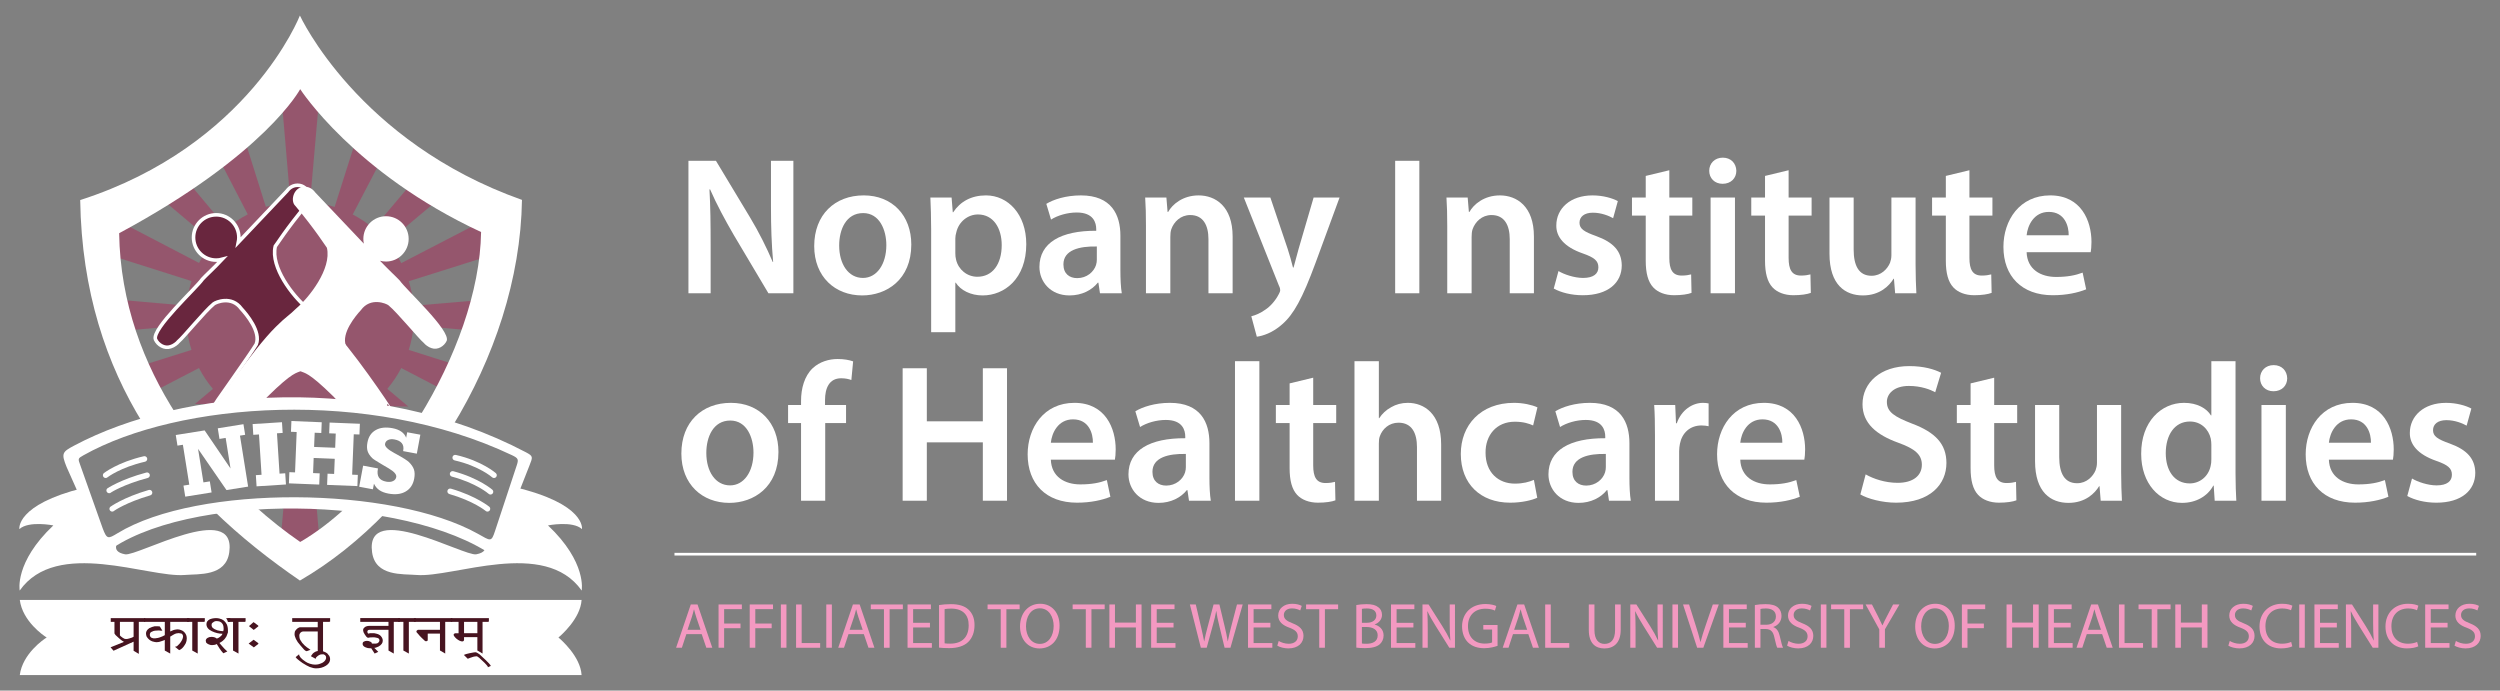 <?xml version="1.0" encoding="utf-8"?>
<!-- Generator: Adobe Illustrator 16.0.0, SVG Export Plug-In . SVG Version: 6.00 Build 0)  -->
<!DOCTYPE svg PUBLIC "-//W3C//DTD SVG 1.1//EN" "http://www.w3.org/Graphics/SVG/1.1/DTD/svg11.dtd">
<svg version="1.1" id="Layer_1_copy_4" xmlns="http://www.w3.org/2000/svg" xmlns:xlink="http://www.w3.org/1999/xlink" x="0px"
	 y="0px" width="467px" height="129px" viewBox="0 0 467 129" enable-background="new 0 0 467 129" xml:space="preserve">
<rect x="0" y="0" width="467" height="129" fill="#808080" stroke="none"/>
<g>
	<g>
		<path fill="#95566D" d="M59.09,94.025h-6.066l-0.209,2.373l-0.602,6.842c0.318,0.24,0.635,0.48,0.959,0.719h6.188
			c0.184-0.127,0.363-0.266,0.545-0.395l-0.604-7.066L59.09,94.025z"/>
		<g>
			<path fill="#FFFFFF" d="M42.113,75.539l0.666,0.008c-0.135-0.107-0.281-0.199-0.412-0.309L42.113,75.539z"/>
			<path fill="#FFFFFF" d="M68.936,75.854l1.367,0.016l-0.537-0.641C69.502,75.451,69.211,75.643,68.936,75.854z"/>
			<path fill="#95566D" d="M77.266,60.78l13.525,1.188c0.736-2.051,1.4-4.11,1.969-6.175l-15.494,1.322
				c-0.135-1.582-0.441-3.116-0.906-4.582l18.33-5.773c0.414-2.701,0.682-5.386,0.779-8.033c-0.076-0.027-0.146-0.058-0.221-0.086
				L74.957,49.148c-0.723-1.394-1.594-2.694-2.6-3.888l13.139-11.016c-2.039-1.083-3.961-2.216-5.775-3.381l-9.949,11.807
				c-1.189-1.004-2.492-1.879-3.885-2.605l7.252-13.915c-1.896-1.511-3.635-3.034-5.217-4.54l-5.414,17.047
				c-1.469-0.465-3.002-0.773-4.588-0.913l2.09-23.82h-7.789l2.033,23.817c-1.586,0.133-3.121,0.442-4.59,0.903l-5.18-16.447
				c-1.548,1.499-3.252,3.007-5.123,4.494l6.918,13.352c-1.398,0.724-2.703,1.599-3.896,2.6l-9.517-11.354
				c-1.803,1.131-3.719,2.223-5.757,3.259L39.79,45.232c-1.005,1.19-1.884,2.494-2.61,3.887L17.233,38.727
				c-0.074,0.025-0.145,0.053-0.219,0.078c0.082,2.692,0.285,5.338,0.6,7.937l18.158,5.764c-0.467,1.469-0.779,3.007-0.915,4.595
				l-15.646-1.374c0.5,2.113,1.082,4.19,1.748,6.229l13.897-1.188c0.134,1.588,0.445,3.127,0.909,4.597l-12.04,3.791
				c0.789,1.775,1.642,3.521,2.569,5.23l10.873-5.633c0.727,1.395,1.601,2.699,2.605,3.896l-3.369,2.824l5.708,0.066l0.254-0.301
				c0.131,0.109,0.277,0.201,0.412,0.309l26.156,0.307c0.275-0.211,0.566-0.402,0.83-0.625l0.537,0.641l5.969,0.07l-3.92-3.301
				c1.008-1.193,1.879-2.498,2.604-3.887l10.389,5.412c0.91-1.691,1.764-3.404,2.557-5.131l-11.541-3.668
				C76.824,63.899,77.131,62.364,77.266,60.78z"/>
		</g>
		<path fill="#69263E" stroke="#FFFFFF" stroke-width="0.67" stroke-miterlimit="10" d="M44.615,44.36
			c0-2.337-1.896-4.231-4.231-4.231c-2.339,0-4.234,1.895-4.234,4.231s1.896,4.231,4.234,4.231c0.389,0,0.768-0.054,1.124-0.151
			c-1.528,1.623-3.135,3.086-3.695,3.704c-1.133,1.661-9.522,9.296-8.767,11.263c0.452,0.984,1.662,1.774,2.834,1.357
			c0.568-0.148,1.247-0.697,1.418-0.941c1.002-0.826,4.967-5.71,6.632-7.067c0.379-0.304,3.324-1.589,5.138,0.906
			c0.981,1.058,3.704,4.308,2.798,6.651c-0.982,1.661-8.238,11.864-8.391,12.171c0,0,8.162-0.754,8.615-0.834
			c-0.225,0,6.35-7.408,8.09-6.65c0.906,0.451,1.514,0.076,6.348,4.836c0.379,0.455,1.586,1.588,1.586,1.588l0.303,0.379
			c0,0,6.803,0.227,8.314,0.451c0.072,0-7.332-11.105-11.791-15.493c-1.889-1.89-2.492-2.116-3.777-3.402
			c-2.422-2.04-6.65-7.405-5.744-11.337c0.15-0.151,2.115-3.325,5.895-7.822c1.098-0.982,0.225-3.967-2.156-3.553
			c-1.02,0.189-1.547,1.02-1.547,1.02s-4.793,5.041-9.088,9.585C44.582,44.964,44.615,44.667,44.615,44.36z"/>
		<path fill="#FFFFFF" d="M67.873,44.626c0-2.341,1.893-4.235,4.232-4.235c2.338,0,4.232,1.895,4.232,4.235
			c0,2.337-1.895,4.231-4.232,4.231c-0.391,0-0.768-0.054-1.127-0.151c1.531,1.623,3.135,3.085,3.695,3.701
			c1.133,1.664,9.523,9.301,8.77,11.262c-0.455,0.984-1.662,1.778-2.834,1.364c-0.568-0.155-1.25-0.702-1.418-0.948
			c-1.006-0.824-4.973-5.706-6.635-7.064c-0.375-0.303-3.322-1.588-5.137,0.907c-0.982,1.058-3.705,4.308-2.799,6.651
			c0.984,1.665,8.24,11.868,8.391,12.169c0,0-8.16-0.756-8.615-0.832c0.225,0-6.348-7.404-8.088-6.65
			c-0.906,0.451-1.512,0.072-6.35,4.838c-0.377,0.451-1.586,1.586-1.586,1.586l-0.303,0.375c0,0-6.803,0.23-8.314,0.455
			c-0.074,0,7.332-11.109,11.791-15.493c1.889-1.893,2.496-2.117,3.781-3.402c2.414-2.04,6.65-7.405,5.74-11.337
			c-0.148-0.151-2.115-3.325-5.893-7.822c-1.096-0.982-0.227-3.967,2.154-3.553c1.02,0.189,1.547,1.02,1.547,1.02
			s4.793,5.04,9.092,9.585C67.906,45.229,67.873,44.929,67.873,44.626z"/>
		<g>
			<path fill-rule="evenodd" clip-rule="evenodd" fill="#FFFFFF" d="M32.935,77.432c-6.064-9.426-10.479-20.839-10.678-33.867
				c27.36-14.71,33.815-26.912,33.819-26.912c0.006,0,10.061,15.67,33.791,26.691c-0.17,11.086-4.824,23.707-11.582,34.619
				c2.096,0.516,4.158,1.1,6.182,1.752c7.82-12.752,12.814-27.627,13.039-42.375C66.807,26.454,56.025,2.902,56.021,2.902
				c-0.006,0-9.456,24.319-41.04,34.47c0.26,17.113,4.932,30.718,11.707,41.685C28.712,78.451,30.794,77.904,32.935,77.432z"/>
			<path fill-rule="evenodd" clip-rule="evenodd" fill="#FFFFFF" d="M64.865,94.586c-2.875,2.678-5.834,4.945-8.787,6.652
				c-2.746-1.887-5.719-4.209-8.719-6.926c-2.665,0.182-5.238,0.465-7.693,0.846c5.316,5.221,10.961,9.582,16.359,13.289
				c5.723-3.309,11.193-7.689,16.182-12.848C69.848,95.176,67.396,94.836,64.865,94.586z"/>
		</g>
		<g>
			<path fill-rule="evenodd" clip-rule="evenodd" fill="#FFFFFF" d="M3.697,112.072h104.943c-0.205,3.494-3.895,6.658-4.324,7.014
				c0.43,0.357,4.119,3.525,4.324,7.012H3.697c0.505-3.971,4.468-6.682,5.024-7.012C8.165,118.758,4.202,116.045,3.697,112.072"/>
			<g>
				<g>
					<path fill="#471420" d="M27.142,116.1H27.06v0.063h-1.13v5.982l-0.973-0.578v-1.779l-0.063,0.041l-0.356,0.143l-0.42,0.098
						h-0.436c-0.13,0-0.312-0.057-0.544-0.176c-0.23-0.121-0.527-0.336-0.881-0.648l-0.647-0.594l-0.129-0.17l-0.099-0.162v-2.156
						h-0.694v-0.701h6.454V116.1z M24.957,118.938v-2.775h-2.555v2.492c0,0.057,0.066,0.135,0.193,0.236l0.34,0.256l0.309,0.174
						l0.29,0.051c0.194,0,0.404-0.039,0.63-0.113l0.31-0.098c0.106-0.025,0.226-0.074,0.355-0.148L24.957,118.938z"/>
					<path fill="#471420" d="M25.055,119.785h-0.078l0.043,0.043l-3.811,1.73l-0.555-0.641l4.4-1.783V119.785z"/>
					<path fill="#471420" d="M35.378,116.1h-0.082v0.063H31.8v1.795l0.396-0.172c0.145-0.072,0.304-0.129,0.479-0.16l0.435-0.064
						c0.278,0,0.513,0.049,0.708,0.137c0.437,0.148,0.759,0.457,0.965,0.922l0.078,0.297l0.031,0.318
						c0,0.346-0.064,0.65-0.192,0.922l-0.212,0.355c-0.29,0.477-0.629,0.789-1.02,0.934l-0.793-0.637
						c0.139,0,0.275-0.039,0.404-0.111l0.471-0.467l0.227-0.295l0.242-0.404c0.119-0.256,0.179-0.479,0.179-0.666l-0.05-0.232
						c-0.064-0.172-0.166-0.27-0.307-0.295l-0.453-0.076c-0.131,0-0.277,0.023-0.444,0.057c-0.167,0.039-0.369,0.127-0.608,0.275
						l-0.24,0.146l-0.295,0.172v3.172l-1.018-0.563v-1.99l-0.211,0.096l-0.241,0.086l-0.614,0.197l-0.455,0.049
						c-0.205,0-0.469-0.049-0.792-0.146c-0.433-0.15-0.786-0.441-1.067-0.881c-0.045-0.104-0.076-0.205-0.098-0.299
						c-0.022-0.096-0.031-0.197-0.031-0.305c0-0.271,0.113-0.527,0.34-0.768l0.275-0.223c0.334-0.168,0.662-0.285,0.986-0.352h0.404
						h0.258l0.325,0.039l0.469,0.783h-0.325l-0.241-0.035h-0.177c-0.271,0-0.477,0.012-0.616,0.035
						c-0.161,0-0.395,0.078-0.698,0.236c-0.063,0.027-0.127,0.078-0.192,0.164c-0.063,0.123-0.097,0.246-0.097,0.363
						c0,0.277,0.123,0.471,0.371,0.588l0.291,0.074h0.391l0.469-0.072c0.141-0.025,0.404-0.113,0.793-0.271l0.145-0.072l0.34-0.17
						v-2.486h-3.883v-0.701h8.479V116.1z"/>
					<path fill="#471420" d="M38.258,116.1h-0.082v0.063h-1.245v5.922l-1.019-0.563v-5.359h-0.988v-0.701h3.334V116.1z"/>
					<path fill="#471420" d="M42.577,117.734h-0.163l0.163-0.012v0.195c0,0.082,0,0.162,0,0.225l-0.132,0.357
						c-0.063,0.248-0.18,0.479-0.354,0.693c-0.063,0.123-0.227,0.297-0.486,0.52c-0.117,0.105-0.322,0.236-0.615,0.395l0.293,0.354
						l0.354,0.404l0.325,0.354l0.502,0.473l-0.745,0.342l-0.371-0.436l-0.339-0.465l-0.196-0.316l-0.322-0.512l-0.323,0.137
						l-0.469,0.061h-0.293c-0.109-0.02-0.238-0.057-0.389-0.121c-0.227-0.098-0.393-0.211-0.502-0.34l-0.08-0.342
						c0-0.215,0.107-0.395,0.323-0.533l0.34-0.152l0.421-0.047c0.387,0,0.717,0.104,0.987,0.318l0.29-0.123
						c0.206-0.113,0.389-0.258,0.552-0.432l0.112-0.133l0.098-0.213c-0.647,0-1.309-0.156-1.983-0.477
						c-0.673-0.318-1.011-0.76-1.011-1.326c0-0.389,0.215-0.688,0.648-0.912l0.403-0.123c0.13-0.023,0.248-0.045,0.355-0.061
						c0.108-0.016,0.231-0.025,0.374-0.025c0.268,0,0.506,0.031,0.711,0.098c0.563,0.123,0.992,0.469,1.295,1.039
						C42.503,116.924,42.577,117.305,42.577,117.734z M41.769,117.328c0-0.584-0.226-0.986-0.681-1.203
						c-0.215-0.072-0.431-0.107-0.646-0.107c-0.238,0-0.445,0.078-0.631,0.24c-0.096,0.047-0.178,0.119-0.243,0.215l-0.048,0.268
						c0,0.227,0.082,0.416,0.247,0.572c0.164,0.15,0.448,0.297,0.853,0.436l0.479,0.098l0.588,0.063l0.034-0.063l0.049-0.256
						V117.328z M43.03,116.1h-0.081v0.063h-0.291l-0.42-0.701h0.792V116.1z"/>
					<path fill="#471420" d="M45.877,116.1h-0.08v0.063h-1.248v5.922l-1.018-0.563v-5.359h-0.987v-0.701h3.333V116.1z"/>
					<path fill="#471420" d="M48.289,120.258l-0.875,0.676l-0.971-0.713l0.922-0.717l0.906,0.652l-0.047,0.051L48.289,120.258z
						 M48.289,116.971l-0.891,0.701l-0.89-0.713l0.856-0.75l0.906,0.674l-0.047,0.051L48.289,116.971z"/>
					<path fill="#471420" d="M61.668,116.1h-0.082v0.063h-1.244v5.922l-0.988-0.506v-3.621h-2.672c-0.104,0-0.211,0.018-0.322,0.059
						l-0.242,0.174l-0.162,0.246l-0.047,0.307l0.047,0.42c0.014,0.064,0.035,0.137,0.066,0.215c0.031,0.08,0.07,0.154,0.115,0.229
						c0.18,0.34,0.436,0.658,0.756,0.947l0.404,0.34l0.699,0.492l-0.711,0.26c-0.186-0.041-0.354-0.148-0.502-0.322l-0.711-0.814
						c-0.348-0.379-0.609-0.764-0.795-1.15c-0.09-0.197-0.152-0.365-0.193-0.502c-0.045-0.135-0.063-0.273-0.063-0.412
						c0-0.297,0.057-0.521,0.174-0.668l0.164-0.199l0.191-0.182l0.229-0.139l0.211-0.086h0.209h3.154v-1.008h-4.771v-0.701h7.086
						V116.1z"/>
					<path fill="#471420" d="M61.666,123.133c0,0.482-0.26,0.891-0.783,1.221c-0.521,0.332-1.129,0.496-1.82,0.496
						c-0.348,0-0.744-0.084-1.199-0.256c-0.354-0.148-0.803-0.395-1.342-0.738c-0.354-0.244-0.65-0.471-0.891-0.674
						c-0.193-0.15-0.326-0.293-0.404-0.432l0.646-0.531c0,0.398,0.402,0.854,1.201,1.377c0.205,0.152,0.479,0.279,0.82,0.389
						c0.348,0.111,0.666,0.168,0.957,0.168c0.281,0,0.518-0.031,0.711-0.088c0.303-0.092,0.539-0.188,0.713-0.285
						c0.215-0.135,0.373-0.275,0.471-0.426c0.098-0.148,0.154-0.295,0.178-0.436l-0.049-0.336c-0.031-0.066-0.088-0.135-0.164-0.211
						l-0.258-0.137h-0.369c-0.229,0-0.484,0.107-0.766,0.332l-0.256,0.234l-0.098,0.268l-0.891-0.492l0.229-0.318l0.16-0.209
						c0.129-0.117,0.311-0.23,0.533-0.344c0.098-0.031,0.197-0.061,0.301-0.086c0.102-0.025,0.234-0.037,0.398-0.037
						c0.514,0,0.99,0.15,1.424,0.455l0.404,0.502C61.621,122.73,61.666,122.928,61.666,123.133z"/>
					<path fill="#471420" d="M74.723,116.1h-0.082v0.063h-1.082v5.922l-0.988-0.563v-3.871h-3.576l-0.176,0.033l-0.098,0.074
						l-0.082,0.113l-0.014,0.17l0.045,0.18l0.102,0.143l0.34-0.076h0.436c0.162,0,0.285,0,0.373,0c0.082,0,0.203,0.025,0.357,0.076
						c0.496,0.098,0.855,0.348,1.07,0.742c0.104,0.168,0.154,0.357,0.154,0.572c0,0.438-0.268,0.805-0.809,1.105l-0.488,0.195
						l-0.285,0.051l0.742,0.734l-0.678,0.322l-0.648-0.998l-0.113,0.018c-0.379,0-0.676-0.059-0.891-0.162
						c-0.398-0.154-0.598-0.383-0.598-0.676l0.049-0.234c0.033-0.074,0.1-0.135,0.197-0.182l0.248-0.102l0.314-0.037l0.326,0.037
						l0.314,0.123c0.188,0.072,0.281,0.189,0.281,0.344l0.373,0.014h0.389l0.307-0.086c0.15-0.076,0.266-0.211,0.34-0.41v-0.162
						c0-0.174-0.105-0.309-0.324-0.396l-0.404-0.086c-0.119-0.029-0.275-0.037-0.467-0.037c-0.434,0-0.752,0.031-0.957,0.094
						l-0.256-0.18l-0.295-0.398l-0.258-0.463l-0.082-0.371c0-0.113,0.025-0.221,0.066-0.318l0.258-0.268
						c0.086-0.07,0.229-0.131,0.42-0.188l0.373-0.051h3.623v-0.748h-5.273v-0.701h7.426V116.1z"/>
					<path fill="#471420" d="M77.699,116.1h-0.08v0.063h-1.246v5.922l-1.021-0.563v-5.359h-0.982v-0.701h3.33V116.1z"/>
					<path fill="#471420" d="M84.498,116.1h-0.082v0.063h-1.248v5.922l-0.984-0.578v-3.154H79.9v1.189
						c0,0.158-0.1,0.234-0.291,0.234H79.48l-0.127-0.076l-0.584-0.553l-0.357-0.359l-0.193-0.234l-0.438-0.492l0.016-0.121
						c0-0.109,0.088-0.207,0.262-0.289h0.094h4.031v-1.488h-4.871v-0.701h7.186V116.1z"/>
					<path fill="#471420" d="M91.326,116.1h-0.082v0.063h-1.104v5.922l-0.969-0.574v-2.498h-2.488v0.492
						c0,0.184-0.107,0.287-0.311,0.318c-0.293,0-0.646-0.16-1.066-0.482l-0.213-0.197l-0.211-0.248
						c-0.098-0.113-0.143-0.221-0.143-0.322c0-0.139,0.107-0.234,0.322-0.285h0.6v-2.125h-1.455v-0.701h7.119V116.1z
						 M89.254,118.352h-0.082v-2.189h-2.488v2.125h2.57V118.352z"/>
					<path fill="#471420" d="M91.68,124.332l-0.064,0.025l0.051,0.047l-0.537,0.246c0-0.104-0.021-0.176-0.066-0.217l-0.223-0.271
						l-0.307-0.332l-0.326-0.307l-0.662-0.615l-0.322-0.246l-0.197-0.072c-0.115,0-0.246,0.018-0.387,0.049
						c-0.162,0.023-0.352,0.08-0.568,0.162l-0.256,0.084l-0.439,0.174l-0.73-0.717c0.057-0.041,0.188-0.092,0.393-0.156l0.66-0.162
						l0.713-0.135l0.373-0.049c0.184,0,0.445,0.127,0.777,0.379l1.098,1.021l0.684,0.688L91.68,124.332z"/>
				</g>
			</g>
			<path fill-rule="evenodd" clip-rule="evenodd" fill="#FFFFFF" d="M98.248,84.488C69.9,69.553,34.124,72.459,13.862,83.234
				c-2.236,1.189-2.461,1.436-1.408,4.029l7.178,16.105c14.796-11.508,56.181-11.008,72.603,0.543l6.639-16.873
				C99.533,85.359,99.643,85.227,98.248,84.488z M96.533,86.912L92.49,99.137c-0.717,2.221-0.844,1.902-3.227,0.572
				c-15.951-8.912-52.31-9.24-67.297-0.107c-1.788,1.086-2.006,1.172-2.805-0.967l-4.144-11.682
				c-0.467-1.281-0.512-1.297,0.584-1.91c17.707-9.951,53.386-12.656,80.011-0.025C96.82,85.59,96.896,85.811,96.533,86.912z"/>
			<path fill="#FFFFFF" d="M20.103,89.145c-0.208,0.203-0.536,0.197-0.738-0.008S19.169,88.6,19.375,88.4
				c0.011-0.014,2.604-2.057,7.493-3.174c0.28-0.063,0.562,0.111,0.625,0.391c0.064,0.281-0.111,0.563-0.393,0.629
				C22.502,87.299,20.112,89.137,20.103,89.145"/>
			<path fill="#FFFFFF" d="M20.773,91.975c-0.198,0.209-0.528,0.215-0.737,0.016c-0.211-0.199-0.217-0.527-0.019-0.734
				c0.01-0.014,2.477-1.689,7.319-2.988c0.279-0.072,0.562,0.096,0.639,0.369c0.073,0.281-0.092,0.566-0.369,0.641
				C23.048,90.5,20.782,91.965,20.773,91.975"/>
			<path fill="#FFFFFF" d="M21.348,95.402c-0.193,0.207-0.524,0.227-0.737,0.031s-0.227-0.525-0.032-0.74
				c0.011-0.008,2.389-1.762,7.207-3.166c0.278-0.08,0.566,0.078,0.647,0.359c0.082,0.275-0.078,0.564-0.355,0.646
				C23.545,93.854,21.357,95.389,21.348,95.402"/>
			<path fill="#FFFFFF" d="M91.912,89.145c0.209,0.203,0.541,0.197,0.742-0.008c0.199-0.205,0.197-0.537-0.012-0.736
				c-0.01-0.014-2.604-2.303-7.494-3.42c-0.277-0.064-0.559,0.109-0.623,0.391c-0.066,0.281,0.111,0.563,0.393,0.629
				C89.52,87.051,91.906,89.137,91.912,89.145"/>
			<path fill="#FFFFFF" d="M91.246,92.221c0.199,0.209,0.527,0.219,0.738,0.02c0.209-0.199,0.215-0.531,0.018-0.738
				c-0.014-0.014-2.473-2.184-7.32-3.48c-0.275-0.072-0.563,0.092-0.639,0.373c-0.072,0.273,0.092,0.564,0.373,0.637
				C88.973,90.25,91.236,92.209,91.246,92.221"/>
			<path fill="#FFFFFF" d="M90.672,95.402c0.191,0.207,0.523,0.227,0.736,0.031c0.215-0.195,0.227-0.525,0.033-0.74
				c-0.012-0.008-2.393-2.008-7.205-3.412c-0.279-0.08-0.568,0.078-0.648,0.359c-0.082,0.275,0.076,0.564,0.354,0.646
				C88.473,93.605,90.658,95.389,90.672,95.402"/>
			<g>
				<path fill="#FFFFFF" d="M39.526,91.988l-4.922,0.789l-0.332-2.068l1.086-0.174l-1.193-7.453l-1.016,0.16l-0.316-1.982
					l5.392-0.861l4.838,7.115l-0.91-5.711l-1.156,0.188l-0.316-1.984l4.795-0.768l0.318,1.984l-0.967,0.154l1.523,9.521
					l-4.043,0.646l-5.309-7.699L38,90.111l1.196-0.191L39.526,91.988z"/>
				<path fill="#FFFFFF" d="M48.857,88.688l-0.479-7.531l-1.063,0.068l-0.127-2.008l5.484-0.348l0.129,2.002l-1.063,0.072
					l0.479,7.533l1.063-0.07l0.135,2.094l-5.488,0.348l-0.133-2.09L48.857,88.688z"/>
				<path fill="#FFFFFF" d="M53.969,90.291l0.082-2.09l1.064,0.041l0.303-7.541l-1.063-0.045l0.082-2.008l5.662,0.23l-0.08,2.006
					l-1.234-0.051l-0.111,2.656l3.939,0.156l0.104-2.654l-1.225-0.049l0.078-2.008l5.656,0.227l-0.078,2.006l-1.064-0.043
					l-0.301,7.543l1.061,0.045l-0.082,2.09l-5.658-0.223l0.084-2.094l1.229,0.047l0.115-2.826l-3.939-0.158l-0.109,2.826
					l1.234,0.051l-0.082,2.094L53.969,90.291z"/>
				<path fill="#FFFFFF" d="M69.854,90.355L69.658,91.4l-2.561-0.477l0.734-3.938l2.777,0.518l-0.023,0.1
					c-0.125,0.676-0.059,1.207,0.197,1.602c0.256,0.389,0.709,0.648,1.363,0.768c0.496,0.092,0.92,0.061,1.26-0.102
					c0.348-0.156,0.551-0.41,0.613-0.754c0.088-0.467-0.359-0.994-1.342-1.582l-0.102-0.063c-0.307-0.182-0.721-0.424-1.238-0.73
					c-1.008-0.588-1.607-0.977-1.799-1.166c-0.445-0.441-0.736-0.881-0.873-1.322c-0.135-0.441-0.145-0.979-0.025-1.607
					c0.197-1.068,0.711-1.838,1.539-2.305c0.826-0.475,1.873-0.592,3.139-0.357c0.67,0.127,1.219,0.338,1.645,0.641
					c0.43,0.297,0.732,0.682,0.91,1.146l0.193-1.025l2.457,0.453l-0.66,3.545l-2.559-0.479l0.021-0.119
					c0.102-0.559,0.016-1.008-0.262-1.357c-0.281-0.348-0.738-0.582-1.379-0.701c-0.475-0.086-0.867-0.055-1.186,0.098
					c-0.318,0.148-0.512,0.391-0.57,0.729c-0.09,0.469,0.492,1.043,1.738,1.715c0.148,0.082,0.266,0.143,0.352,0.189
					c0.703,0.389,1.232,0.695,1.582,0.92c0.354,0.225,0.609,0.414,0.773,0.564c0.484,0.469,0.799,0.936,0.957,1.408
					c0.152,0.471,0.164,1.033,0.045,1.688c-0.205,1.111-0.736,1.916-1.59,2.412c-0.852,0.502-1.932,0.629-3.23,0.389
					c-0.691-0.129-1.254-0.344-1.686-0.639C70.438,91.268,70.1,90.867,69.854,90.355z"/>
			</g>
			<path fill-rule="evenodd" clip-rule="evenodd" fill="#FFFFFF" d="M23.378,103.547c-3.046-0.557-1.251-2.674-0.444-3.471
				l-3.382,1.213L15.559,91.15c-12.686,3.148-11.94,7.684-11.94,7.684c1.773-1.604,6.346-0.686,6.346-0.686
				c-7.314,6.91-6.285,12.168-6.285,12.168c6.916-9.828,24.032-2.34,30.834-2.912c2.59-0.217,7.69,0.311,8.315-4.246
				C44.167,93.412,25.656,103.957,23.378,103.547z"/>
			<path fill-rule="evenodd" clip-rule="evenodd" fill="#FFFFFF" d="M108.713,98.834c0,0,0.773-4.729-12.775-7.881l-4.043,11.402
				l-1.328-0.633c0.268,0.76,0.039,1.521-1.613,1.824c-2.277,0.41-20.785-10.135-19.449-0.389c0.621,4.557,5.723,4.029,8.314,4.246
				c6.803,0.572,23.918-6.916,30.838,2.912c0,0,1.029-5.258-6.291-12.168C102.365,98.148,106.939,97.23,108.713,98.834z"/>
		</g>
	</g>
	<g>
		<path fill="#F399C1" d="M128.212,118.457L127.373,121h-1.08l2.747-8.084h1.259l2.758,8.084h-1.115l-0.863-2.543H128.212z
			 M130.862,117.641l-0.792-2.326c-0.18-0.527-0.3-1.008-0.419-1.475h-0.024c-0.12,0.479-0.251,0.971-0.408,1.463l-0.792,2.338
			H130.862z"/>
		<path fill="#F399C1" d="M134.225,112.916h4.354v0.875h-3.31v2.688h3.058v0.863h-3.058V121h-1.043V112.916z"/>
		<path fill="#F399C1" d="M140.045,112.916h4.354v0.875h-3.31v2.688h3.058v0.863h-3.058V121h-1.043V112.916z"/>
		<path fill="#F399C1" d="M146.908,112.916V121h-1.043v-8.084H146.908z"/>
		<path fill="#F399C1" d="M148.709,112.916h1.043v7.207h3.454V121h-4.498V112.916z"/>
		<path fill="#F399C1" d="M155.392,112.916V121h-1.043v-8.084H155.392z"/>
		<path fill="#F399C1" d="M158.5,118.457L157.66,121h-1.08l2.747-8.084h1.259l2.758,8.084h-1.115l-0.864-2.543H158.5z
			 M161.15,117.641l-0.792-2.326c-0.18-0.527-0.3-1.008-0.419-1.475h-0.024c-0.12,0.479-0.251,0.971-0.408,1.463l-0.792,2.338
			H161.15z"/>
		<path fill="#F399C1" d="M165.124,113.803h-2.459v-0.887h5.985v0.887h-2.471V121h-1.055V113.803z"/>
		<path fill="#F399C1" d="M173.714,117.209h-3.142v2.914h3.502V121h-4.545v-8.084h4.366v0.875h-3.322v2.555h3.142V117.209z"/>
		<path fill="#F399C1" d="M175.408,113.023c0.636-0.096,1.391-0.168,2.219-0.168c1.499,0,2.566,0.348,3.274,1.008
			c0.72,0.66,1.14,1.596,1.14,2.902c0,1.32-0.408,2.398-1.164,3.143c-0.755,0.756-2.003,1.164-3.574,1.164
			c-0.744,0-1.367-0.037-1.895-0.098V113.023z M176.452,120.172c0.264,0.049,0.647,0.061,1.055,0.061
			c2.231,0,3.442-1.248,3.442-3.43c0.012-1.908-1.067-3.119-3.274-3.119c-0.54,0-0.947,0.049-1.223,0.107V120.172z"/>
		<path fill="#F399C1" d="M186.939,113.803h-2.459v-0.887h5.985v0.887h-2.471V121h-1.055V113.803z"/>
		<path fill="#F399C1" d="M197.929,116.873c0,2.783-1.691,4.258-3.754,4.258c-2.135,0-3.634-1.654-3.634-4.102
			c0-2.566,1.595-4.246,3.754-4.246C196.501,112.783,197.929,114.475,197.929,116.873z M191.656,117.006
			c0,1.727,0.935,3.273,2.579,3.273c1.655,0,2.59-1.523,2.59-3.357c0-1.607-0.839-3.287-2.579-3.287
			C192.52,113.635,191.656,115.23,191.656,117.006z"/>
		<path fill="#F399C1" d="M202.828,113.803h-2.459v-0.887h5.985v0.887h-2.471V121h-1.055V113.803z"/>
		<path fill="#F399C1" d="M208.276,112.916v3.383h3.91v-3.383h1.056V121h-1.056v-3.791h-3.91V121h-1.043v-8.084H208.276z"/>
		<path fill="#F399C1" d="M219.218,117.209h-3.142v2.914h3.502V121h-4.545v-8.084h4.366v0.875h-3.322v2.555h3.142V117.209z"/>
		<path fill="#F399C1" d="M224.319,121l-2.051-8.084h1.104l0.959,4.09c0.24,1.008,0.456,2.016,0.6,2.795h0.024
			c0.132-0.805,0.384-1.764,0.66-2.807l1.08-4.078h1.091l0.983,4.102c0.228,0.959,0.444,1.92,0.564,2.771h0.024
			c0.168-0.889,0.396-1.787,0.647-2.795l1.067-4.078h1.067L229.848,121h-1.091l-1.02-4.211c-0.252-1.031-0.42-1.822-0.528-2.639
			h-0.024c-0.144,0.805-0.324,1.596-0.624,2.639L225.411,121H224.319z"/>
		<path fill="#F399C1" d="M237.313,117.209h-3.142v2.914h3.502V121h-4.546v-8.084h4.366v0.875h-3.322v2.555h3.142V117.209z"/>
		<path fill="#F399C1" d="M238.864,119.729c0.468,0.287,1.151,0.527,1.871,0.527c1.067,0,1.69-0.564,1.69-1.379
			c0-0.756-0.432-1.188-1.522-1.607c-1.319-0.467-2.135-1.15-2.135-2.291c0-1.26,1.043-2.195,2.614-2.195
			c0.827,0,1.427,0.193,1.787,0.396l-0.288,0.852c-0.264-0.145-0.804-0.383-1.535-0.383c-1.104,0-1.523,0.658-1.523,1.211
			c0,0.756,0.492,1.127,1.607,1.559c1.367,0.527,2.063,1.188,2.063,2.375c0,1.248-0.923,2.326-2.83,2.326
			c-0.779,0-1.631-0.229-2.063-0.516L238.864,119.729z"/>
		<path fill="#F399C1" d="M246.435,113.803h-2.458v-0.887h5.984v0.887h-2.471V121h-1.056V113.803z"/>
		<path fill="#F399C1" d="M253.359,113.023c0.456-0.096,1.175-0.168,1.907-0.168c1.043,0,1.715,0.18,2.219,0.588
			c0.42,0.313,0.672,0.791,0.672,1.428c0,0.779-0.516,1.463-1.367,1.775v0.023c0.768,0.191,1.666,0.828,1.666,2.027
			c0,0.695-0.275,1.223-0.684,1.619c-0.563,0.516-1.475,0.756-2.794,0.756c-0.72,0-1.271-0.049-1.619-0.098V113.023z
			 M254.403,116.334h0.947c1.104,0,1.75-0.576,1.75-1.355c0-0.947-0.719-1.318-1.774-1.318c-0.479,0-0.755,0.035-0.923,0.072
			V116.334z M254.403,120.207c0.203,0.037,0.503,0.049,0.875,0.049c1.079,0,2.074-0.396,2.074-1.57c0-1.104-0.947-1.561-2.086-1.561
			h-0.863V120.207z"/>
		<path fill="#F399C1" d="M264.024,117.209h-3.142v2.914h3.502V121h-4.546v-8.084h4.365v0.875h-3.321v2.555h3.142V117.209z"/>
		<path fill="#F399C1" d="M265.72,121v-8.084h1.139l2.591,4.09c0.6,0.947,1.067,1.799,1.451,2.627l0.024-0.012
			c-0.097-1.08-0.121-2.064-0.121-3.322v-3.383h0.984V121h-1.056l-2.567-4.102c-0.563-0.9-1.103-1.824-1.51-2.699l-0.037,0.012
			c0.061,1.02,0.084,1.992,0.084,3.334V121H265.72z"/>
		<path fill="#F399C1" d="M279.743,120.641c-0.467,0.168-1.391,0.443-2.482,0.443c-1.223,0-2.23-0.313-3.021-1.068
			c-0.695-0.672-1.128-1.75-1.128-3.01c0.013-2.41,1.667-4.174,4.378-4.174c0.936,0,1.667,0.203,2.015,0.371l-0.252,0.852
			c-0.432-0.191-0.972-0.348-1.787-0.348c-1.967,0-3.25,1.225-3.25,3.25c0,2.051,1.235,3.264,3.118,3.264
			c0.684,0,1.151-0.098,1.391-0.217v-2.41h-1.643v-0.84h2.662V120.641z"/>
		<path fill="#F399C1" d="M282.626,118.457L281.787,121h-1.079l2.746-8.084h1.26l2.758,8.084h-1.115l-0.863-2.543H282.626z
			 M285.276,117.641l-0.791-2.326c-0.18-0.527-0.3-1.008-0.42-1.475h-0.023c-0.12,0.479-0.252,0.971-0.408,1.463l-0.791,2.338
			H285.276z"/>
		<path fill="#F399C1" d="M288.64,112.916h1.043v7.207h3.454V121h-4.497V112.916z"/>
		<path fill="#F399C1" d="M297.843,112.916v4.785c0,1.811,0.803,2.578,1.883,2.578c1.199,0,1.967-0.791,1.967-2.578v-4.785h1.055
			v4.713c0,2.482-1.307,3.502-3.059,3.502c-1.654,0-2.902-0.947-2.902-3.453v-4.762H297.843z"/>
		<path fill="#F399C1" d="M304.538,121v-8.084h1.14l2.591,4.09c0.6,0.947,1.067,1.799,1.451,2.627l0.023-0.012
			c-0.096-1.08-0.119-2.064-0.119-3.322v-3.383h0.982V121h-1.055l-2.566-4.102c-0.564-0.9-1.104-1.824-1.512-2.699l-0.035,0.012
			c0.06,1.02,0.084,1.992,0.084,3.334V121H304.538z"/>
		<path fill="#F399C1" d="M313.454,112.916V121h-1.043v-8.084H313.454z"/>
		<path fill="#F399C1" d="M317.029,121l-2.639-8.084h1.128l1.259,3.982c0.349,1.09,0.647,2.074,0.864,3.021h0.023
			c0.229-0.936,0.563-1.955,0.924-3.01l1.367-3.994h1.115L318.181,121H317.029z"/>
		<path fill="#F399C1" d="M326.112,117.209h-3.143v2.914h3.502V121h-4.545v-8.084h4.365v0.875h-3.322v2.555h3.143V117.209z"/>
		<path fill="#F399C1" d="M327.806,113.023c0.527-0.107,1.283-0.168,2.004-0.168c1.115,0,1.834,0.205,2.338,0.66
			c0.408,0.359,0.636,0.912,0.636,1.535c0,1.068-0.671,1.775-1.522,2.063v0.037c0.623,0.215,0.994,0.791,1.187,1.631
			c0.265,1.127,0.456,1.906,0.624,2.219h-1.08c-0.131-0.229-0.312-0.924-0.539-1.932c-0.24-1.115-0.672-1.535-1.619-1.57h-0.983V121
			h-1.044V113.023z M328.85,116.705h1.067c1.115,0,1.822-0.611,1.822-1.535c0-1.043-0.755-1.498-1.858-1.51
			c-0.504,0-0.863,0.047-1.031,0.096V116.705z"/>
		<path fill="#F399C1" d="M334.095,119.729c0.467,0.287,1.15,0.527,1.871,0.527c1.066,0,1.69-0.564,1.69-1.379
			c0-0.756-0.432-1.188-1.522-1.607c-1.32-0.467-2.135-1.15-2.135-2.291c0-1.26,1.043-2.195,2.613-2.195
			c0.828,0,1.428,0.193,1.787,0.396l-0.287,0.852c-0.264-0.145-0.804-0.383-1.535-0.383c-1.104,0-1.523,0.658-1.523,1.211
			c0,0.756,0.492,1.127,1.607,1.559c1.367,0.527,2.063,1.188,2.063,2.375c0,1.248-0.924,2.326-2.83,2.326
			c-0.779,0-1.631-0.229-2.063-0.516L334.095,119.729z"/>
		<path fill="#F399C1" d="M341.174,112.916V121h-1.044v-8.084H341.174z"/>
		<path fill="#F399C1" d="M344.509,113.803h-2.459v-0.887h5.985v0.887h-2.471V121h-1.056V113.803z"/>
		<path fill="#F399C1" d="M351.049,121v-3.43l-2.555-4.654h1.188l1.14,2.23c0.312,0.611,0.551,1.104,0.803,1.668h0.024
			c0.228-0.529,0.504-1.057,0.815-1.668l1.164-2.23h1.188l-2.711,4.641V121H351.049z"/>
		<path fill="#F399C1" d="M365.146,116.873c0,2.783-1.691,4.258-3.754,4.258c-2.135,0-3.634-1.654-3.634-4.102
			c0-2.566,1.595-4.246,3.754-4.246C363.719,112.783,365.146,114.475,365.146,116.873z M358.874,117.006
			c0,1.727,0.935,3.273,2.578,3.273c1.654,0,2.59-1.523,2.59-3.357c0-1.607-0.839-3.287-2.578-3.287
			C359.737,113.635,358.874,115.23,358.874,117.006z"/>
		<path fill="#F399C1" d="M366.481,112.916h4.354v0.875h-3.31v2.688h3.058v0.863h-3.058V121h-1.044V112.916z"/>
		<path fill="#F399C1" d="M375.865,112.916v3.383h3.909v-3.383h1.057V121h-1.057v-3.791h-3.909V121h-1.044v-8.084H375.865z"/>
		<path fill="#F399C1" d="M386.808,117.209h-3.143v2.914h3.502V121h-4.545v-8.084h4.365v0.875h-3.322v2.555h3.143V117.209z"/>
		<path fill="#F399C1" d="M389.809,118.457L388.97,121h-1.08l2.746-8.084h1.26l2.758,8.084h-1.115l-0.863-2.543H389.809z
			 M392.459,117.641l-0.792-2.326c-0.18-0.527-0.299-1.008-0.419-1.475h-0.024c-0.119,0.479-0.252,0.971-0.408,1.463l-0.791,2.338
			H392.459z"/>
		<path fill="#F399C1" d="M395.821,112.916h1.043v7.207h3.455V121h-4.498V112.916z"/>
		<path fill="#F399C1" d="M401.94,113.803h-2.459v-0.887h5.984v0.887h-2.471V121h-1.055V113.803z"/>
		<path fill="#F399C1" d="M407.389,112.916v3.383h3.909v-3.383h1.057V121h-1.057v-3.791h-3.909V121h-1.044v-8.084H407.389z"/>
		<path fill="#F399C1" d="M416.521,119.729c0.469,0.287,1.152,0.527,1.871,0.527c1.068,0,1.691-0.564,1.691-1.379
			c0-0.756-0.432-1.188-1.523-1.607c-1.318-0.467-2.135-1.15-2.135-2.291c0-1.26,1.043-2.195,2.615-2.195
			c0.827,0,1.427,0.193,1.787,0.396l-0.289,0.852c-0.264-0.145-0.803-0.383-1.535-0.383c-1.103,0-1.522,0.658-1.522,1.211
			c0,0.756,0.491,1.127,1.606,1.559c1.367,0.527,2.063,1.188,2.063,2.375c0,1.248-0.923,2.326-2.831,2.326
			c-0.779,0-1.631-0.229-2.063-0.516L416.521,119.729z"/>
		<path fill="#F399C1" d="M428.206,120.736c-0.384,0.191-1.151,0.383-2.135,0.383c-2.279,0-3.994-1.439-3.994-4.09
			c0-2.529,1.715-4.246,4.222-4.246c1.007,0,1.644,0.217,1.919,0.361l-0.252,0.852c-0.396-0.193-0.959-0.336-1.631-0.336
			c-1.895,0-3.154,1.211-3.154,3.334c0,1.979,1.139,3.25,3.106,3.25c0.636,0,1.283-0.133,1.703-0.336L428.206,120.736z"/>
		<path fill="#F399C1" d="M430.536,112.916V121h-1.043v-8.084H430.536z"/>
		<path fill="#F399C1" d="M436.522,117.209h-3.143v2.914h3.502V121h-4.545v-8.084h4.365v0.875h-3.322v2.555h3.143V117.209z"/>
		<path fill="#F399C1" d="M438.217,121v-8.084h1.14l2.59,4.09c0.6,0.947,1.068,1.799,1.451,2.627l0.024-0.012
			c-0.097-1.08-0.12-2.064-0.12-3.322v-3.383h0.983V121h-1.056l-2.566-4.102c-0.563-0.9-1.104-1.824-1.511-2.699l-0.036,0.012
			c0.061,1.02,0.084,1.992,0.084,3.334V121H438.217z"/>
		<path fill="#F399C1" d="M451.737,120.736c-0.384,0.191-1.151,0.383-2.135,0.383c-2.279,0-3.994-1.439-3.994-4.09
			c0-2.529,1.715-4.246,4.222-4.246c1.007,0,1.644,0.217,1.919,0.361l-0.252,0.852c-0.396-0.193-0.959-0.336-1.631-0.336
			c-1.895,0-3.154,1.211-3.154,3.334c0,1.979,1.139,3.25,3.106,3.25c0.636,0,1.283-0.133,1.703-0.336L451.737,120.736z"/>
		<path fill="#F399C1" d="M457.21,117.209h-3.143v2.914h3.502V121h-4.545v-8.084h4.365v0.875h-3.322v2.555h3.143V117.209z"/>
		<path fill="#F399C1" d="M458.761,119.729c0.467,0.287,1.15,0.527,1.871,0.527c1.066,0,1.691-0.564,1.691-1.379
			c0-0.756-0.434-1.188-1.523-1.607c-1.32-0.467-2.135-1.15-2.135-2.291c0-1.26,1.043-2.195,2.613-2.195
			c0.828,0,1.428,0.193,1.787,0.396l-0.287,0.852c-0.264-0.145-0.805-0.383-1.535-0.383c-1.104,0-1.523,0.658-1.523,1.211
			c0,0.756,0.492,1.127,1.607,1.559c1.367,0.527,2.063,1.188,2.063,2.375c0,1.248-0.924,2.326-2.83,2.326
			c-0.779,0-1.631-0.229-2.063-0.516L458.761,119.729z"/>
	</g>
	<g>
		<path fill="#FFFFFF" d="M128.6,54.782V30.038h5.14l6.388,10.61c1.652,2.753,3.084,5.617,4.222,8.297h0.073
			c-0.293-3.304-0.404-6.498-0.404-10.279v-8.627h4.185v24.744h-4.662l-6.461-10.867c-1.579-2.716-3.231-5.764-4.442-8.554
			l-0.11,0.037c0.184,3.194,0.22,6.461,0.22,10.537v8.848H128.6z"/>
		<path fill="#FFFFFF" d="M170.231,45.678c0,6.571-4.625,9.508-9.178,9.508c-5.066,0-8.958-3.488-8.958-9.215
			c0-5.874,3.854-9.472,9.251-9.472C166.67,36.5,170.231,40.244,170.231,45.678z M156.758,45.861c0,3.451,1.689,6.058,4.442,6.058
			c2.57,0,4.369-2.533,4.369-6.131c0-2.79-1.248-5.984-4.332-5.984C158.043,39.804,156.758,42.887,156.758,45.861z"/>
		<path fill="#FFFFFF" d="M173.939,42.851c0-2.35-0.073-4.259-0.146-5.947h3.965l0.22,2.753h0.073
			c1.322-2.02,3.415-3.157,6.131-3.157c4.112,0,7.526,3.524,7.526,9.104c0,6.461-4.075,9.582-8.15,9.582
			c-2.239,0-4.111-0.955-5.029-2.386h-0.074v9.251h-4.516V42.851z M178.455,47.293c0,0.44,0.037,0.844,0.147,1.248
			c0.44,1.836,2.056,3.157,3.965,3.157c2.864,0,4.553-2.386,4.553-5.911c0-3.157-1.542-5.727-4.442-5.727
			c-1.873,0-3.598,1.358-4.039,3.341c-0.11,0.367-0.184,0.771-0.184,1.138V47.293z"/>
		<path fill="#FFFFFF" d="M205.475,54.782l-0.294-1.982h-0.11c-1.102,1.395-2.974,2.386-5.287,2.386
			c-3.598,0-5.617-2.606-5.617-5.323c0-4.516,4.001-6.792,10.61-6.755v-0.293c0-1.175-0.477-3.121-3.634-3.121
			c-1.762,0-3.598,0.551-4.81,1.322l-0.881-2.937c1.321-0.808,3.634-1.579,6.461-1.579c5.727,0,7.379,3.634,7.379,7.526v6.461
			c0,1.615,0.074,3.194,0.257,4.295H205.475z M204.888,46.044c-3.194-0.073-6.241,0.625-6.241,3.341c0,1.762,1.138,2.57,2.57,2.57
			c1.799,0,3.121-1.175,3.524-2.46c0.11-0.331,0.147-0.698,0.147-0.991V46.044z"/>
		<path fill="#FFFFFF" d="M214.065,42.227c0-2.056-0.037-3.781-0.146-5.323h3.965l0.22,2.68h0.11
			c0.771-1.395,2.716-3.083,5.69-3.083c3.121,0,6.351,2.019,6.351,7.673v10.61h-4.516V44.686c0-2.57-0.955-4.516-3.414-4.516
			c-1.799,0-3.047,1.285-3.524,2.644c-0.147,0.404-0.184,0.955-0.184,1.468v10.5h-4.553V42.227z"/>
		<path fill="#FFFFFF" d="M237.305,36.903l3.23,9.582c0.367,1.101,0.734,2.459,0.991,3.487h0.11c0.294-1.028,0.624-2.35,0.955-3.524
			l2.79-9.545h4.846l-4.479,12.188c-2.46,6.682-4.112,9.655-6.241,11.491c-1.763,1.579-3.598,2.166-4.736,2.313l-1.028-3.818
			c0.771-0.184,1.725-0.587,2.643-1.248c0.845-0.551,1.836-1.616,2.46-2.827c0.184-0.331,0.294-0.587,0.294-0.808
			c0-0.184-0.037-0.44-0.257-0.881l-6.535-16.41H237.305z"/>
		<path fill="#FFFFFF" d="M265.132,30.038v24.744h-4.516V30.038H265.132z"/>
		<path fill="#FFFFFF" d="M270.345,42.227c0-2.056-0.037-3.781-0.146-5.323h3.965l0.221,2.68h0.109
			c0.771-1.395,2.717-3.083,5.691-3.083c3.12,0,6.351,2.019,6.351,7.673v10.61h-4.516V44.686c0-2.57-0.954-4.516-3.414-4.516
			c-1.8,0-3.048,1.285-3.524,2.644c-0.146,0.404-0.184,0.955-0.184,1.468v10.5h-4.553V42.227z"/>
		<path fill="#FFFFFF" d="M291.124,50.634c1.028,0.624,2.974,1.285,4.59,1.285c1.982,0,2.863-0.808,2.863-1.982
			c0-1.211-0.734-1.835-2.938-2.606c-3.487-1.211-4.956-3.121-4.92-5.213c0-3.157,2.607-5.617,6.756-5.617
			c1.982,0,3.708,0.514,4.736,1.064l-0.882,3.194c-0.771-0.44-2.202-1.028-3.781-1.028c-1.615,0-2.497,0.771-2.497,1.873
			c0,1.138,0.846,1.688,3.121,2.496c3.23,1.175,4.736,2.827,4.773,5.47c0,3.231-2.533,5.581-7.27,5.581
			c-2.166,0-4.112-0.514-5.434-1.248L291.124,50.634z"/>
		<path fill="#FFFFFF" d="M311.829,31.8v5.103h4.296v3.377h-4.296v7.893c0,2.166,0.588,3.304,2.313,3.304
			c0.771,0,1.358-0.11,1.763-0.22l0.072,3.451c-0.66,0.257-1.835,0.44-3.268,0.44c-1.651,0-3.047-0.551-3.891-1.469
			c-0.955-1.028-1.396-2.643-1.396-4.993v-8.407h-2.569v-3.377h2.569v-4.039L311.829,31.8z"/>
		<path fill="#FFFFFF" d="M324.349,31.91c0,1.358-0.991,2.423-2.57,2.423c-1.505,0-2.496-1.065-2.496-2.423
			c0-1.395,1.027-2.459,2.533-2.459C323.357,29.451,324.312,30.515,324.349,31.91z M319.539,54.782V36.903h4.553v17.879H319.539z"/>
		<path fill="#FFFFFF" d="M334.114,31.8v5.103h4.295v3.377h-4.295v7.893c0,2.166,0.587,3.304,2.313,3.304
			c0.771,0,1.358-0.11,1.762-0.22l0.074,3.451c-0.661,0.257-1.836,0.44-3.268,0.44c-1.652,0-3.047-0.551-3.893-1.469
			c-0.953-1.028-1.395-2.643-1.395-4.993v-8.407h-2.57v-3.377h2.57v-4.039L334.114,31.8z"/>
		<path fill="#FFFFFF" d="M357.83,49.422c0,2.129,0.073,3.891,0.147,5.36h-3.965l-0.221-2.717h-0.074
			c-0.771,1.285-2.533,3.121-5.727,3.121c-3.268,0-6.241-1.946-6.241-7.783v-10.5h4.516v9.729c0,2.974,0.954,4.883,3.341,4.883
			c1.799,0,2.974-1.285,3.451-2.423c0.146-0.404,0.257-0.881,0.257-1.395V36.903h4.516V49.422z"/>
		<path fill="#FFFFFF" d="M367.889,31.8v5.103h4.296v3.377h-4.296v7.893c0,2.166,0.587,3.304,2.313,3.304
			c0.771,0,1.357-0.11,1.762-0.22l0.073,3.451c-0.661,0.257-1.835,0.44-3.268,0.44c-1.651,0-3.047-0.551-3.892-1.469
			c-0.954-1.028-1.395-2.643-1.395-4.993v-8.407h-2.57v-3.377h2.57v-4.039L367.889,31.8z"/>
		<path fill="#FFFFFF" d="M378.572,47.109c0.11,3.23,2.644,4.625,5.507,4.625c2.093,0,3.598-0.293,4.956-0.808l0.661,3.121
			c-1.542,0.624-3.672,1.102-6.241,1.102c-5.801,0-9.215-3.561-9.215-9.031c0-4.957,3.011-9.619,8.737-9.619
			c5.801,0,7.71,4.772,7.71,8.701c0,0.844-0.073,1.505-0.147,1.909H378.572z M386.429,43.952c0.037-1.652-0.697-4.369-3.708-4.369
			c-2.79,0-3.965,2.533-4.148,4.369H386.429z"/>
		<path fill="#FFFFFF" d="M145.414,84.43c0,6.571-4.625,9.508-9.178,9.508c-5.066,0-8.958-3.487-8.958-9.215
			c0-5.873,3.854-9.471,9.251-9.471C141.853,75.252,145.414,78.996,145.414,84.43z M131.94,84.613c0,3.451,1.689,6.057,4.442,6.057
			c2.57,0,4.369-2.533,4.369-6.131c0-2.789-1.248-5.983-4.332-5.983C133.226,78.556,131.94,81.639,131.94,84.613z"/>
		<path fill="#FFFFFF" d="M149.636,93.534V79.033h-2.423v-3.378h2.423v-0.771c0-2.313,0.624-4.627,2.166-6.095
			c1.322-1.249,3.121-1.726,4.663-1.726c1.211,0,2.166,0.184,2.9,0.44l-0.331,3.487c-0.477-0.184-1.102-0.33-1.909-0.33
			c-2.239,0-3.01,1.873-3.01,4.075v0.918h3.928v3.378h-3.892v14.501H149.636z"/>
		<path fill="#FFFFFF" d="M173.131,68.79v9.912h10.463V68.79h4.516v24.744h-4.516V82.631h-10.463v10.903h-4.516V68.79H173.131z"/>
		<path fill="#FFFFFF" d="M196.296,85.861c0.11,3.23,2.643,4.625,5.507,4.625c2.092,0,3.598-0.293,4.956-0.807l0.661,3.12
			c-1.542,0.624-3.671,1.102-6.241,1.102c-5.801,0-9.215-3.562-9.215-9.031c0-4.956,3.01-9.618,8.737-9.618
			c5.801,0,7.71,4.771,7.71,8.7c0,0.845-0.074,1.505-0.147,1.909H196.296z M204.153,82.704c0.037-1.652-0.698-4.369-3.708-4.369
			c-2.79,0-3.965,2.533-4.148,4.369H204.153z"/>
		<path fill="#FFFFFF" d="M222.105,93.534l-0.294-1.982h-0.11c-1.102,1.396-2.974,2.386-5.287,2.386
			c-3.598,0-5.617-2.605-5.617-5.322c0-4.516,4.001-6.793,10.61-6.756v-0.293c0-1.176-0.477-3.121-3.634-3.121
			c-1.762,0-3.598,0.551-4.81,1.322l-0.881-2.938c1.321-0.808,3.634-1.578,6.461-1.578c5.727,0,7.379,3.634,7.379,7.525v6.461
			c0,1.615,0.074,3.194,0.257,4.296H222.105z M221.518,84.797c-3.194-0.074-6.241,0.624-6.241,3.34c0,1.763,1.138,2.57,2.57,2.57
			c1.799,0,3.121-1.174,3.524-2.459c0.11-0.331,0.147-0.698,0.147-0.992V84.797z"/>
		<path fill="#FFFFFF" d="M230.695,67.469h4.553v26.065h-4.553V67.469z"/>
		<path fill="#FFFFFF" d="M245.307,70.553v5.103h4.296v3.378h-4.296v7.893c0,2.166,0.588,3.305,2.313,3.305
			c0.771,0,1.357-0.11,1.762-0.221l0.073,3.451c-0.661,0.257-1.835,0.44-3.268,0.44c-1.651,0-3.047-0.551-3.892-1.469
			c-0.954-1.028-1.395-2.644-1.395-4.993v-8.406h-2.57v-3.378h2.57v-4.038L245.307,70.553z"/>
		<path fill="#FFFFFF" d="M253.017,67.469h4.553v10.646h0.072c0.551-0.845,1.285-1.543,2.24-2.057
			c0.881-0.514,1.945-0.807,3.084-0.807c3.047,0,6.24,2.019,6.24,7.746v10.536h-4.516V83.512c0-2.606-0.954-4.553-3.451-4.553
			c-1.762,0-3.01,1.176-3.486,2.533c-0.147,0.367-0.184,0.845-0.184,1.358v10.684h-4.553V67.469z"/>
		<path fill="#FFFFFF" d="M287.158,92.983c-0.954,0.44-2.827,0.918-5.065,0.918c-5.581,0-9.215-3.562-9.215-9.104
			c0-5.36,3.67-9.545,9.948-9.545c1.652,0,3.341,0.366,4.369,0.844l-0.808,3.377c-0.734-0.33-1.799-0.697-3.414-0.697
			c-3.451,0-5.508,2.533-5.471,5.801c0,3.672,2.387,5.764,5.471,5.764c1.578,0,2.68-0.33,3.561-0.697L287.158,92.983z"/>
		<path fill="#FFFFFF" d="M300.558,93.534l-0.293-1.982h-0.11c-1.102,1.396-2.974,2.386-5.286,2.386
			c-3.599,0-5.617-2.605-5.617-5.322c0-4.516,4.001-6.793,10.609-6.756v-0.293c0-1.176-0.477-3.121-3.635-3.121
			c-1.762,0-3.598,0.551-4.809,1.322l-0.881-2.938c1.32-0.808,3.634-1.578,6.461-1.578c5.727,0,7.379,3.634,7.379,7.525v6.461
			c0,1.615,0.074,3.194,0.258,4.296H300.558z M299.971,84.797c-3.194-0.074-6.241,0.624-6.241,3.34c0,1.763,1.139,2.57,2.57,2.57
			c1.799,0,3.12-1.174,3.523-2.459c0.111-0.331,0.147-0.698,0.147-0.992V84.797z"/>
		<path fill="#FFFFFF" d="M309.148,81.419c0-2.423-0.036-4.148-0.146-5.764h3.929l0.146,3.414h0.146
			c0.881-2.533,2.974-3.817,4.883-3.817c0.44,0,0.697,0.036,1.064,0.109v4.259c-0.367-0.073-0.771-0.147-1.321-0.147
			c-2.166,0-3.635,1.396-4.038,3.415c-0.074,0.403-0.147,0.881-0.147,1.396v9.251h-4.516V81.419z"/>
		<path fill="#FFFFFF" d="M325.082,85.861c0.11,3.23,2.644,4.625,5.507,4.625c2.093,0,3.598-0.293,4.956-0.807l0.661,3.12
			c-1.542,0.624-3.672,1.102-6.241,1.102c-5.801,0-9.215-3.562-9.215-9.031c0-4.956,3.011-9.618,8.737-9.618
			c5.801,0,7.71,4.771,7.71,8.7c0,0.845-0.073,1.505-0.147,1.909H325.082z M332.938,82.704c0.037-1.652-0.697-4.369-3.708-4.369
			c-2.79,0-3.965,2.533-4.148,4.369H332.938z"/>
		<path fill="#FFFFFF" d="M348.504,88.615c1.468,0.844,3.671,1.578,5.983,1.578c2.9,0,4.516-1.358,4.516-3.377
			c0-1.873-1.248-2.975-4.404-4.112c-4.076-1.469-6.682-3.635-6.682-7.196c0-4.038,3.377-7.121,8.736-7.121
			c2.681,0,4.663,0.587,5.948,1.248l-1.102,3.634c-0.881-0.478-2.606-1.175-4.919-1.175c-2.864,0-4.112,1.542-4.112,2.975
			c0,1.908,1.432,2.789,4.735,4.074c4.296,1.615,6.389,3.781,6.389,7.343c0,3.965-3.011,7.416-9.398,7.416
			c-2.606,0-5.323-0.734-6.682-1.542L348.504,88.615z"/>
		<path fill="#FFFFFF" d="M372.514,70.553v5.103h4.296v3.378h-4.296v7.893c0,2.166,0.587,3.305,2.313,3.305
			c0.771,0,1.357-0.11,1.762-0.221l0.073,3.451c-0.661,0.257-1.835,0.44-3.268,0.44c-1.651,0-3.047-0.551-3.892-1.469
			c-0.954-1.028-1.395-2.644-1.395-4.993v-8.406h-2.57v-3.378h2.57v-4.038L372.514,70.553z"/>
		<path fill="#FFFFFF" d="M396.229,88.174c0,2.13,0.074,3.892,0.147,5.36h-3.965l-0.221-2.717h-0.073
			c-0.771,1.285-2.533,3.12-5.727,3.12c-3.268,0-6.242-1.945-6.242-7.783V75.655h4.516v9.729c0,2.974,0.955,4.883,3.342,4.883
			c1.799,0,2.973-1.284,3.451-2.423c0.146-0.404,0.256-0.881,0.256-1.395V75.655h4.516V88.174z"/>
		<path fill="#FFFFFF" d="M417.597,67.469v21.035c0,1.836,0.072,3.818,0.146,5.03h-4.039l-0.184-2.827h-0.073
			c-1.064,1.982-3.23,3.23-5.837,3.23c-4.259,0-7.637-3.634-7.637-9.141c-0.037-5.984,3.708-9.545,8.004-9.545
			c2.459,0,4.222,1.027,5.029,2.35h0.073V67.469H417.597z M413.08,83.107c0-0.367-0.036-0.807-0.11-1.174
			c-0.403-1.763-1.835-3.195-3.891-3.195c-2.9,0-4.516,2.57-4.516,5.912c0,3.267,1.615,5.653,4.479,5.653
			c1.836,0,3.451-1.249,3.892-3.194c0.11-0.404,0.146-0.844,0.146-1.322V83.107z"/>
		<path fill="#FFFFFF" d="M427.251,70.662c0,1.358-0.991,2.424-2.57,2.424c-1.505,0-2.496-1.065-2.496-2.424
			c0-1.395,1.027-2.459,2.533-2.459C426.26,68.203,427.214,69.268,427.251,70.662z M422.441,93.534V75.655h4.553v17.879H422.441z"/>
		<path fill="#FFFFFF" d="M435.034,85.861c0.109,3.23,2.643,4.625,5.507,4.625c2.093,0,3.598-0.293,4.956-0.807l0.661,3.12
			c-1.542,0.624-3.671,1.102-6.241,1.102c-5.801,0-9.215-3.562-9.215-9.031c0-4.956,3.01-9.618,8.737-9.618
			c5.801,0,7.71,4.771,7.71,8.7c0,0.845-0.074,1.505-0.146,1.909H435.034z M442.891,82.704c0.036-1.652-0.698-4.369-3.708-4.369
			c-2.79,0-3.965,2.533-4.148,4.369H442.891z"/>
		<path fill="#FFFFFF" d="M450.563,89.386c1.027,0.624,2.973,1.284,4.589,1.284c1.982,0,2.863-0.807,2.863-1.982
			c0-1.211-0.733-1.835-2.937-2.605c-3.488-1.212-4.957-3.121-4.92-5.214c0-3.157,2.606-5.616,6.756-5.616
			c1.982,0,3.707,0.514,4.735,1.064l-0.882,3.193c-0.771-0.44-2.202-1.027-3.781-1.027c-1.615,0-2.496,0.771-2.496,1.872
			c0,1.138,0.845,1.688,3.121,2.496c3.23,1.175,4.735,2.827,4.772,5.47c0,3.231-2.533,5.581-7.27,5.581
			c-2.166,0-4.111-0.515-5.433-1.248L450.563,89.386z"/>
	</g>
	
		<line fill="none" stroke="#FFFFFF" stroke-width="0.5" stroke-miterlimit="10" x1="125.993" y1="103.522" x2="462.556" y2="103.522"/>
</g>
</svg>
